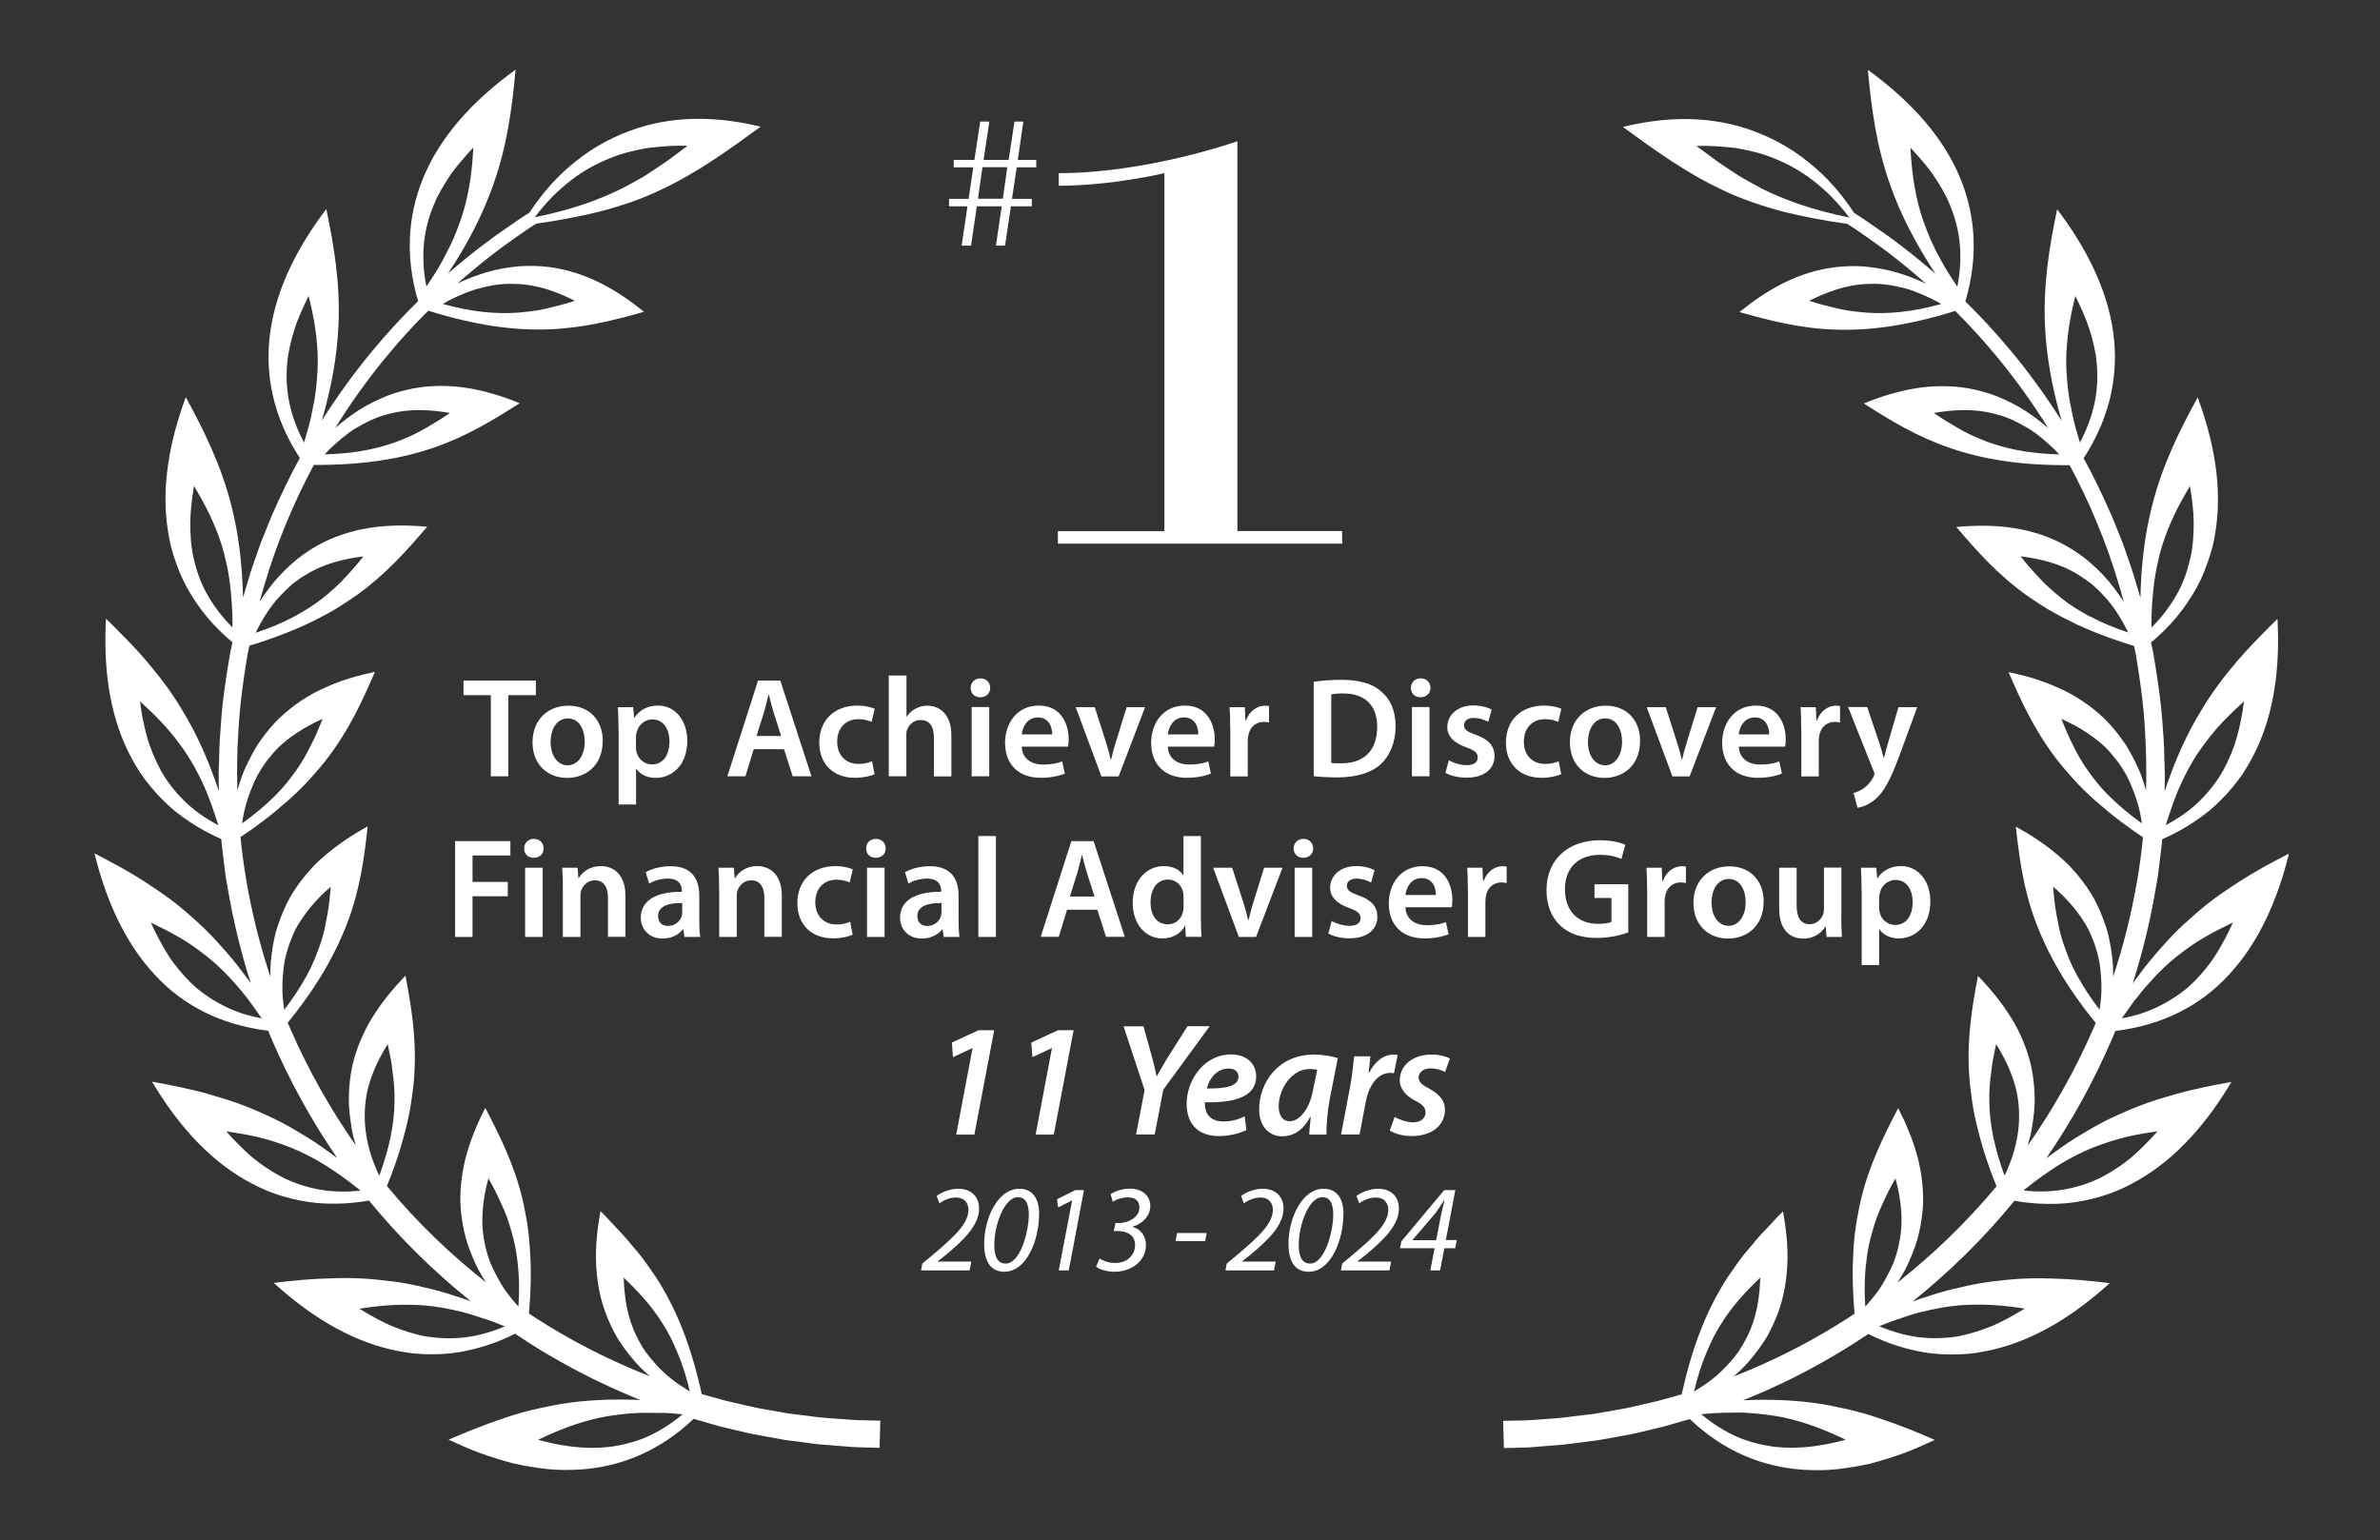<?xml version="1.0" encoding="UTF-8"?>
<svg id="Layer_1" xmlns="http://www.w3.org/2000/svg" version="1.1" viewBox="0 0 192.4 124.52">
  <rect x="0" y="0" width="192.4" height="124.52" fill="#333333" stroke="none"/>
  <!-- Generator: Adobe Illustrator 29.4.0, SVG Export Plug-In . SVG Version: 2.1.0 Build 152)  -->
  <defs>
    <style>
      .st0 {
        fill: #fff;
      }
    </style>
  </defs>
  <path class="st0" d="M121.58,117.09c.35,0,.81-.02,1.39-.04.29-.01.6,0,.94-.04.34-.03.71-.06,1.1-.09.39-.03.81-.07,1.26-.1.44-.04.91-.11,1.4-.17.49-.06,1-.13,1.54-.2.53-.1,1.08-.2,1.66-.3.29-.05.58-.11.88-.16.3-.05.6-.14.9-.2.61-.14,1.24-.29,1.89-.45.67-.19,1.36-.39,2.06-.6,2.8,2.66,5.94,3.88,9.16,4.1.89.05,1.81.06,2.71-.04.9-.1,1.8-.25,2.7-.45.88-.23,1.77-.51,2.65-.82.88-.32,1.73-.71,2.59-1.1-1.44-.64-2.86-1.21-4.37-1.71-.75-.26-1.52-.49-2.3-.68-.39-.1-.78-.18-1.18-.26-.4-.09-.81-.17-1.23-.24-1.96-.32-4.06-.42-6.42-.32,2.11-.84,4.3-1.87,6.5-3.12,1.21-.68,2.42-1.43,3.63-2.24,1.54.78,3.06,1.24,4.57,1.5.94.14,1.85.18,2.77.15.45-.02.92-.05,1.36-.12.44-.07.88-.15,1.32-.25,3.51-.81,6.7-2.85,9.49-5.39-1.56-.19-3.11-.34-4.68-.37-.79-.03-1.6-.03-2.4.01-.81.04-1.6.13-2.45.23-.84.11-1.68.26-2.53.47-.88.19-1.77.43-2.67.74-.4.12-.81.26-1.21.41,2.91-2.33,5.71-5.05,8.24-8.15.66.12,1.3.19,1.94.23,1.01.05,2.01.03,2.94-.11.93-.14,1.83-.36,2.7-.66.87-.29,1.66-.69,2.45-1.14,3.12-1.8,5.58-4.68,7.51-7.93-1.53.28-3.08.58-4.59,1.01-.75.22-1.53.44-2.29.72-.77.27-1.51.58-2.27.93-.77.34-1.54.73-2.3,1.18-.76.45-1.57.92-2.34,1.48-.38.28-.78.56-1.18.85,2.06-2.99,3.86-6.25,5.33-9.68.09-.2.17-.41.25-.61,3.91-.47,6.98-2.13,9.19-4.55,2.45-2.64,3.95-6.12,4.85-9.79-1.39.71-2.78,1.46-4.09,2.31-.65.43-1.33.87-1.98,1.36-.65.48-1.28,1-1.89,1.56-.64.56-1.26,1.15-1.86,1.81-.3.33-.6.67-.9,1.01-.3.35-.6.71-.9,1.09-.32.44-.67.88-1.01,1.35.82-2.56,1.45-5.19,1.89-7.85l.14-.79.1-.8.19-1.59c.03-.21.05-.41.06-.62.66-.29,1.28-.61,1.87-.96.44-.26.86-.54,1.26-.83.4-.29.78-.59,1.12-.91.69-.63,1.32-1.32,1.87-2.05.28-.37.53-.74.76-1.13.23-.39.44-.78.64-1.18,1.58-3.23,2.01-6.99,1.8-10.76-.56.54-1.1,1.09-1.64,1.65-.55.56-1.08,1.14-1.6,1.74-1.01,1.19-2.01,2.48-2.86,3.91-1.18,1.9-2.16,4.05-3.02,6.64,0-.09,0-.18,0-.27,0-.53.03-1.05,0-1.58-.03-1.05-.04-2.1-.14-3.14-.12-2.08-.43-4.13-.77-6.13-.06-.3-.13-.61-.19-.91.58-.49,1.11-.99,1.59-1.51.69-.75,1.26-1.54,1.76-2.35.51-.82.89-1.65,1.19-2.51.15-.43.29-.86.41-1.3.12-.44.19-.88.26-1.32.57-3.57-.13-7.29-1.44-10.83-1.5,2.73-2.88,5.54-3.69,8.78-.56,2.21-.88,4.61-.94,7.42-.13-.43-.26-.86-.38-1.28-.27-.95-.61-1.86-.92-2.77-.15-.46-.35-.9-.52-1.34-.18-.44-.34-.89-.54-1.32-.7-1.59-1.43-3.13-2.23-4.57,2.22-3.41,2.85-6.88,2.39-10.2-.5-3.57-2.25-6.92-4.53-9.93-.64,3.04-1.14,6.13-.98,9.47.11,2.35.53,4.82,1.34,7.63-1.31-2.07-2.69-3.96-4.1-5.65-1.23-1.48-2.47-2.81-3.68-4,1.16-3.93.75-7.47-.66-10.53-1.51-3.27-4.16-5.97-7.22-8.19.28,3.1.69,6.2,1.82,9.35.81,2.28,1.97,4.59,3.64,7.13-1.81-1.57-3.48-2.84-4.92-3.81-.37-.25-.72-.49-1.05-.72-.21-.13-.41-.26-.6-.38-1.08-1.65-2.32-3.02-3.66-4.08-1.59-1.31-3.31-2.16-5.02-2.74-3.45-1.12-6.89-.9-10.02-.14,2.62,1.91,5.13,3.73,8.08,5.11,1.47.71,3.09,1.26,4.91,1.75,1.54.38,3.22.71,5.15.98.18.12.37.24.57.36.32.22.66.46,1.02.71,1.4.96,3.02,2.21,4.78,3.77-.81-.4-1.63-.69-2.4-.92-.88-.26-1.75-.39-2.56-.47-.82-.07-1.63-.03-2.38.05-3.05.38-5.54,1.85-7.74,3.63,2.42.68,4.88,1.33,7.76,1.42,2.7.09,5.78-.29,9.68-1.51,1.18,1.17,2.37,2.48,3.56,3.93,1.36,1.67,2.7,3.52,3.96,5.55-.6-.54-1.23-.99-1.83-1.39-.77-.5-1.56-.88-2.32-1.19-.77-.3-1.55-.5-2.29-.64-3.03-.52-5.84.15-8.47,1.22,2.12,1.36,4.29,2.69,7.02,3.62,2.53.87,5.57,1.4,9.62,1.37,1.59,2.97,2.98,6.24,4.01,9.76.13.44.25.87.38,1.31-.12-.19-.25-.37-.37-.55-.28-.4-.57-.78-.86-1.13-.59-.7-1.24-1.3-1.87-1.82-.65-.51-1.33-.93-2-1.28-2.75-1.38-5.63-1.55-8.45-1.29,1.63,1.91,3.31,3.82,5.65,5.5.29.21.61.41.92.62.31.21.63.41.97.61.68.4,1.43.77,2.2,1.15.79.37,1.66.72,2.59,1.06.64.24,1.32.46,2.04.68.06.28.11.56.17.84.32,1.95.6,3.94.71,5.96.1,1.62.13,3.26.09,4.9-.04-.15-.08-.3-.13-.44-.15-.47-.29-.91-.49-1.33-.19-.42-.38-.82-.59-1.2-.2-.38-.42-.74-.67-1.08-.48-.68-.99-1.28-1.53-1.81-1.13-1.06-2.32-1.85-3.65-2.44-.65-.3-1.32-.54-1.99-.76-.67-.21-1.38-.38-2.07-.53,1,2.31,2.05,4.62,3.79,6.92.22.29.45.58.69.86.25.29.51.58.76.87.52.58,1.11,1.16,1.77,1.74.34.29.68.58,1.03.88.36.29.73.59,1.13.89.53.4,1.1.79,1.7,1.2-.12,1.21-.28,2.41-.49,3.61-.45,2.59-1.09,5.16-1.92,7.66,0-.56-.01-1.1-.09-1.63-.05-.46-.13-.9-.21-1.32-.04-.21-.09-.42-.14-.62-.06-.21-.12-.41-.19-.6-.26-.79-.58-1.51-.94-2.18-.38-.67-.82-1.28-1.28-1.84-.47-.56-.95-1.07-1.51-1.54-1.09-.95-2.27-1.72-3.51-2.4.28,2.5.6,5.02,1.61,7.72.94,2.47,2.36,5.1,4.85,8.15-.07.17-.14.35-.22.52-1.46,3.34-3.25,6.5-5.28,9.4.14-.46.26-.92.33-1.37.15-.91.26-1.76.23-2.6-.02-.83-.11-1.62-.26-2.36-.16-.75-.4-1.47-.68-2.14-.28-.67-.59-1.3-.99-1.92-.77-1.22-1.66-2.31-2.65-3.33-.47,2.47-.89,4.97-.72,7.85.03.71.14,1.48.24,2.25.11.77.28,1.58.5,2.44.22.85.47,1.73.8,2.67.2.58.43,1.18.68,1.8-2.47,2.97-5.19,5.56-8,7.78.22-.34.42-.69.61-1.02.41-.83.74-1.64.98-2.42.22-.8.36-1.59.43-2.34.08-.75.05-1.51-.02-2.24-.07-.73-.2-1.43-.38-2.12-.38-1.4-.93-2.71-1.57-3.96-1.16,2.24-2.31,4.51-2.99,7.31-.09.35-.16.71-.23,1.09-.07.38-.14.74-.2,1.13-.12.77-.19,1.61-.22,2.48-.08,1.37-.03,2.92.11,4.62-1.15.76-2.31,1.46-3.46,2.1-2.14,1.19-4.27,2.17-6.32,2.97.26-.23.51-.45.74-.68.65-.66,1.18-1.35,1.64-2.03.23-.33.43-.69.61-1.05.18-.36.34-.71.48-1.06.14-.35.27-.71.37-1.06.1-.36.19-.72.26-1.08.14-.72.22-1.44.25-2.14.06-1.42-.1-2.87-.35-4.25-.45.43-.87.91-1.31,1.37-.44.45-.87.93-1.28,1.45-.43.48-.84,1-1.23,1.56-.39.56-.79,1.11-1.15,1.74-1.31,2.21-2.41,4.96-3.22,8.68,0,0-.01,0-.02,0-.65.18-1.29.36-1.91.53-.63.14-1.23.28-1.82.42-.29.06-.58.14-.87.19-.29.05-.57.1-.85.15-.55.1-1.09.19-1.6.28-.52.06-1.01.13-1.48.18-.47.05-.92.12-1.35.16-.43.03-.83.06-1.21.09-.76.06-1.42.11-1.98.11-.56.01-1.01.02-1.35.03M176.33,63.33c.12-.25.24-.49.36-.73.11-.23.23-.46.36-.68.24-.44.5-.86.78-1.25.56-.79,1.1-1.49,1.71-2.14.6-.65,1.25-1.25,1.86-1.82-.11.97-.31,1.93-.56,2.86-.26.94-.64,1.85-1.11,2.71-.48.87-1.11,1.68-1.86,2.43-.74.75-1.69,1.43-2.79,2.01.41-1.28.78-2.4,1.26-3.39ZM174.14,47.12c.07-.54.17-1.06.28-1.56.1-.49.22-.97.36-1.42.28-.91.64-1.76,1.01-2.55.38-.8.81-1.55,1.25-2.29.15.97.29,1.93.3,2.91,0,.98-.05,1.95-.27,2.92-.23.98-.54,1.93-1.06,2.87-.53.94-1.2,1.86-2.08,2.74-.03-1.33.08-2.53.21-3.61ZM142.32,15.19c-.48-.26-.95-.51-1.4-.77-.45-.26-.88-.56-1.31-.84-.86-.55-1.65-1.19-2.47-1.77,1.02-.05,2.03.03,3.09.15.52.07,1.04.19,1.58.32.53.13,1.07.3,1.59.52,2.13.83,4.26,2.34,6.1,4.79-2.99-.61-5.23-1.41-7.18-2.39ZM156.4,20.06c-.25-.49-.46-.97-.64-1.45-.18-.48-.35-.93-.49-1.39-.54-1.84-.74-3.55-.83-5.28.66.72,1.32,1.44,1.87,2.25.28.4.54.82.77,1.24.12.21.23.43.34.65.1.22.2.45.29.69.74,1.84,1.01,3.96.52,6.41-.36-.56-.72-1.07-1.02-1.6-.15-.26-.29-.52-.43-.77-.14-.25-.27-.49-.39-.74ZM150.89,25.28c-.21-.02-.42-.04-.63-.06-.21-.02-.41-.04-.62-.07-.4-.06-.79-.13-1.17-.22-.76-.18-1.51-.37-2.21-.61,1.39-.69,2.93-1.29,4.68-1.36.44-.02.9-.02,1.36.03.46.05.95.14,1.45.26.25.06.51.13.77.22.25.09.51.19.78.3.52.23,1.08.48,1.63.81-2.39.66-4.32.82-6.03.7ZM167.77,23.93c.43.88.84,1.76,1.14,2.69.15.47.28.94.38,1.41.05.24.1.48.14.72.03.24.06.49.08.74.17,1.98-.19,4.09-1.37,6.29-.18-.64-.38-1.24-.51-1.83-.07-.29-.13-.58-.18-.87-.06-.28-.12-.55-.16-.82-.09-.54-.15-1.06-.19-1.57-.04-.51-.07-.99-.07-1.47.02-1.92.32-3.61.74-5.29ZM160.49,35.66c-.2-.08-.39-.16-.58-.24-.19-.08-.38-.16-.57-.25-.37-.17-.72-.36-1.06-.56-.67-.39-1.34-.79-1.94-1.22,1.53-.26,3.18-.38,4.87.06.42.11.87.24,1.3.43.43.18.86.41,1.31.67.22.13.45.27.67.43.22.16.43.33.65.51.43.37.9.77,1.32,1.25-2.48-.06-4.37-.47-5.98-1.08ZM170.59,64.45c-.73-.7-1.28-1.41-1.78-2.11-.51-.7-.89-1.4-1.24-2.11-.37-.7-.64-1.41-.93-2.1.74.32,1.42.69,2.1,1.14.67.45,1.35.98,1.91,1.64.29.33.57.69.83,1.08.13.2.26.4.38.62.12.21.22.44.33.67.41.93.8,2.03.96,3.3-1.01-.72-1.82-1.42-2.56-2.13ZM168.97,49.86c-.88-.47-1.67-.96-2.32-1.49-.66-.53-1.28-1.07-1.8-1.65-.54-.57-1.05-1.14-1.5-1.74.77.1,1.55.24,2.34.47.79.23,1.55.55,2.3,1.01.37.23.75.49,1.12.78.35.3.7.64,1.05,1.03.71.76,1.31,1.72,1.89,2.87-1.18-.39-2.2-.82-3.07-1.29ZM172.64,80.81c.36-.48.72-.92,1.1-1.33.73-.82,1.44-1.52,2.2-2.12.38-.3.75-.58,1.12-.84.37-.26.75-.5,1.13-.72.76-.45,1.56-.83,2.32-1.21-.39.89-.86,1.76-1.37,2.58-.25.41-.55.81-.86,1.19-.31.38-.64.75-.99,1.09-.18.17-.36.34-.55.5-.19.16-.4.32-.61.46-.42.3-.86.57-1.34.82-.47.25-.97.47-1.51.66-.55.18-1.13.34-1.75.45.38-.55.76-1.06,1.1-1.55ZM168.73,80.23c-.3-.46-.58-.92-.82-1.36-.24-.44-.45-.87-.62-1.29-.09-.21-.17-.42-.24-.62-.08-.21-.16-.41-.23-.62-.14-.41-.25-.81-.34-1.2-.09-.39-.15-.78-.23-1.17-.15-.78-.21-1.53-.28-2.28.61.52,1.15,1.07,1.67,1.69.26.31.5.64.73,1,.23.35.45.73.62,1.12.35.79.65,1.7.79,2.71.06.51.1,1.05.1,1.62.01.58-.05,1.18-.15,1.81-.38-.49-.71-.96-1.01-1.42ZM137.96,109.36c.38-.94.8-1.75,1.27-2.46.92-1.45,1.99-2.55,3.07-3.6-.05,1.56-.27,3.2-1.05,4.76-.19.39-.42.79-.68,1.19-.27.38-.58.76-.93,1.13-.35.37-.74.77-1.19,1.11-.45.35-.95.69-1.5,1.03.28-1.21.62-2.26,1.01-3.17ZM141.15,114.24c.55.02,1.07.07,1.58.14.5.06.98.13,1.45.23,1.88.41,3.47,1.06,5.03,1.8-1.88.52-3.83.8-5.8.57-.99-.13-1.98-.38-2.96-.79-.99-.44-1.97-1.04-2.92-1.84.66-.07,1.29-.11,1.9-.12.61,0,1.17-.03,1.72,0ZM150.84,102.34c.09-1.01.26-1.9.51-2.71.22-.84.51-1.6.84-2.3.32-.72.67-1.4,1.04-2.05.2.75.36,1.53.44,2.34.04.4.06.82.05,1.24-.01.41-.05.84-.12,1.27-.14.87-.39,1.78-.86,2.69-.23.46-.49.93-.81,1.42-.33.46-.71.93-1.14,1.42-.09-1.24-.05-2.33.04-3.32ZM155.33,106.08c1.08-.26,2.05-.44,3.01-.53.48-.04.94-.06,1.41-.06.46,0,.9,0,1.34.03.88.05,1.74.16,2.59.29-.84.51-1.68.99-2.57,1.38-.91.37-1.84.67-2.8.86-.99.16-2.01.2-3.06.09-1.06-.12-2.18-.42-3.33-.9.61-.26,1.21-.48,1.78-.66.56-.2,1.11-.37,1.64-.51ZM160.82,89.13c-.03-.87.04-1.66.15-2.44.08-.79.24-1.53.4-2.26.42.67.79,1.36,1.1,2.11.31.75.57,1.57.67,2.42.23,1.73.03,3.77-1.09,6.1-.85-2.31-1.21-4.24-1.23-5.94ZM172.36,93.54c-.75.63-1.57,1.17-2.44,1.63-1.78.89-3.85,1.37-6.35,1.09,2.08-1.68,3.89-2.78,5.67-3.49.91-.34,1.75-.62,2.61-.83.86-.21,1.72-.34,2.57-.47-.65.73-1.34,1.43-2.07,2.07Z"/>
  <path class="st0" d="M71.17,114.87c-.34,0-.79-.02-1.35-.03-.56,0-1.22-.05-1.98-.11-.38-.03-.78-.06-1.21-.09-.43-.03-.88-.1-1.35-.16-.47-.06-.97-.12-1.48-.18-.51-.09-1.05-.18-1.6-.28-.28-.05-.56-.1-.85-.15-.29-.06-.57-.13-.87-.19-.59-.13-1.2-.27-1.82-.42-.62-.17-1.26-.35-1.91-.53,0,0-.01,0-.02,0-.81-3.71-1.91-6.47-3.22-8.68-.36-.63-.76-1.18-1.15-1.74-.39-.56-.8-1.08-1.23-1.56-.41-.51-.84-.99-1.28-1.45-.44-.46-.86-.94-1.31-1.37-.25,1.38-.41,2.82-.35,4.25.03.71.11,1.42.25,2.14.07.36.15.73.26,1.08.11.35.23.7.37,1.06.14.35.3.71.48,1.06.18.36.38.72.61,1.05.46.68.99,1.37,1.64,2.03.23.23.48.45.74.68-2.05-.8-4.17-1.78-6.32-2.97-1.15-.64-2.31-1.34-3.46-2.1.15-1.7.19-3.25.11-4.62-.04-.88-.11-1.71-.22-2.48-.05-.39-.13-.75-.2-1.13-.07-.37-.14-.74-.23-1.09-.68-2.8-1.83-5.07-2.99-7.31-.64,1.25-1.19,2.56-1.57,3.96-.18.69-.3,1.39-.38,2.12-.07.72-.1,1.49-.02,2.24.07.76.21,1.54.43,2.34.24.78.56,1.59.98,2.42.18.34.39.68.61,1.02-2.82-2.22-5.54-4.81-8-7.78.25-.62.48-1.22.68-1.8.33-.94.58-1.81.8-2.67.22-.86.39-1.66.5-2.44.11-.77.21-1.53.24-2.25.17-2.88-.26-5.38-.72-7.85-.99,1.02-1.88,2.1-2.65,3.33-.39.62-.7,1.24-.99,1.92-.28.67-.52,1.39-.68,2.14-.15.74-.24,1.53-.26,2.36-.02.83.08,1.68.23,2.6.07.46.19.91.33,1.37-2.03-2.9-3.82-6.06-5.28-9.4-.07-.17-.14-.35-.22-.52,2.49-3.06,3.91-5.68,4.85-8.15,1.01-2.7,1.34-5.21,1.61-7.72-1.24.68-2.42,1.46-3.51,2.4-.56.47-1.04.98-1.51,1.54-.46.56-.9,1.17-1.28,1.84-.36.66-.67,1.39-.94,2.18-.07.2-.13.4-.19.6-.05.2-.1.41-.14.62-.09.42-.16.86-.21,1.32-.07.53-.09,1.07-.09,1.63-.83-2.5-1.47-5.07-1.92-7.66-.21-1.2-.37-2.41-.49-3.61.6-.4,1.18-.8,1.7-1.2.4-.3.77-.59,1.13-.89.35-.29.69-.59,1.03-.88.66-.58,1.25-1.16,1.77-1.74.26-.29.51-.58.76-.87.25-.29.48-.58.69-.86,1.75-2.3,2.79-4.62,3.79-6.92-.69.15-1.4.32-2.07.53-.67.21-1.34.46-1.99.76-1.33.59-2.52,1.38-3.65,2.44-.55.53-1.05,1.13-1.53,1.81-.25.34-.46.7-.67,1.08-.21.38-.4.78-.59,1.2-.2.42-.34.87-.49,1.33-.04.14-.09.29-.13.44-.05-1.64-.02-3.28.09-4.9.11-2.02.38-4.01.71-5.96.06-.28.11-.56.17-.84.72-.22,1.4-.44,2.04-.68.93-.34,1.8-.69,2.59-1.06.78-.37,1.52-.75,2.2-1.15.34-.2.66-.4.97-.61.31-.21.63-.41.92-.62,2.33-1.68,4.01-3.58,5.65-5.5-2.83-.26-5.71-.08-8.45,1.29-.67.35-1.35.77-2,1.28-.63.52-1.27,1.11-1.87,1.82-.29.35-.58.73-.86,1.13-.12.18-.25.36-.37.55.13-.44.25-.88.38-1.31,1.03-3.53,2.43-6.8,4.01-9.76,4.04.02,7.08-.51,9.62-1.37,2.73-.93,4.89-2.26,7.02-3.62-2.63-1.07-5.44-1.74-8.47-1.22-.74.14-1.52.34-2.29.64-.75.31-1.55.69-2.32,1.19-.6.4-1.23.86-1.83,1.39,1.26-2.03,2.6-3.89,3.96-5.55,1.18-1.45,2.38-2.76,3.56-3.93,3.9,1.22,6.99,1.6,9.68,1.51,2.88-.1,5.34-.74,7.76-1.42-2.2-1.79-4.7-3.25-7.74-3.63-.75-.08-1.56-.12-2.38-.05-.81.08-1.69.21-2.56.47-.77.23-1.58.52-2.4.92,1.76-1.55,3.38-2.81,4.78-3.77.36-.25.7-.49,1.02-.71.2-.13.39-.25.57-.36,1.93-.27,3.61-.6,5.15-.98,1.83-.48,3.44-1.04,4.91-1.75,2.95-1.38,5.46-3.2,8.08-5.11-3.13-.76-6.57-.98-10.02.14-1.71.57-3.43,1.43-5.02,2.74-1.33,1.05-2.57,2.43-3.66,4.08-.19.12-.39.24-.6.38-.33.23-.68.46-1.05.72-1.43.97-3.11,2.23-4.92,3.81,1.67-2.53,2.83-4.84,3.64-7.13,1.13-3.15,1.54-6.25,1.82-9.35-3.06,2.21-5.71,4.91-7.22,8.19-1.41,3.06-1.82,6.59-.66,10.53-1.22,1.19-2.46,2.52-3.68,4-1.41,1.69-2.79,3.58-4.1,5.65.81-2.81,1.23-5.28,1.34-7.63.16-3.34-.34-6.42-.98-9.47-2.28,3-4.03,6.35-4.53,9.93-.46,3.32.17,6.8,2.39,10.2-.8,1.45-1.53,2.99-2.23,4.57-.19.43-.35.88-.54,1.32-.17.45-.37.88-.52,1.34-.31.91-.66,1.83-.92,2.77-.13.43-.25.85-.38,1.28-.07-2.81-.38-5.21-.94-7.42-.82-3.24-2.2-6.05-3.69-8.78-1.31,3.54-2.01,7.27-1.44,10.83.07.45.15.88.26,1.32.12.44.25.88.41,1.3.3.86.69,1.69,1.19,2.51.5.81,1.07,1.6,1.76,2.35.48.52,1.02,1.03,1.59,1.51-.06.3-.13.61-.19.91-.35,2-.65,4.05-.77,6.13-.09,1.04-.11,2.09-.14,3.14-.03.53,0,1.05,0,1.58,0,.09,0,.18,0,.27-.86-2.59-1.84-4.74-3.02-6.64-.84-1.43-1.85-2.72-2.86-3.91-.51-.6-1.05-1.18-1.6-1.74-.55-.56-1.08-1.11-1.64-1.65-.21,3.77.21,7.53,1.8,10.76.2.4.41.8.64,1.18.23.39.48.76.76,1.13.56.73,1.18,1.42,1.87,2.05.34.32.72.62,1.12.91.4.29.82.57,1.26.83.59.35,1.21.67,1.87.96.02.21.03.41.06.62l.19,1.59.1.8.14.79c.44,2.65,1.07,5.28,1.89,7.85-.34-.47-.69-.92-1.01-1.35-.29-.38-.59-.74-.9-1.09-.31-.34-.61-.68-.9-1.01-.6-.65-1.22-1.25-1.86-1.81-.61-.56-1.24-1.08-1.89-1.56-.65-.48-1.33-.93-1.98-1.36-1.31-.85-2.7-1.59-4.09-2.31.9,3.67,2.4,7.15,4.85,9.79,2.21,2.42,5.28,4.08,9.19,4.55.08.2.16.41.25.61,1.47,3.43,3.27,6.69,5.33,9.68-.4-.29-.8-.58-1.18-.85-.77-.56-1.58-1.03-2.34-1.48-.76-.45-1.53-.84-2.3-1.18-.76-.35-1.51-.66-2.27-.93-.76-.27-1.54-.5-2.29-.72-1.51-.43-3.06-.73-4.59-1.01,1.93,3.25,4.39,6.13,7.51,7.93.79.44,1.58.84,2.45,1.14.87.3,1.77.52,2.7.66.93.14,1.93.16,2.94.11.63-.04,1.28-.11,1.94-.23,2.53,3.1,5.33,5.82,8.24,8.15-.41-.15-.81-.28-1.21-.41-.9-.31-1.79-.55-2.67-.74-.86-.21-1.7-.37-2.53-.47-.85-.1-1.64-.19-2.45-.23-.8-.04-1.61-.04-2.4-.01-1.56.03-3.12.18-4.68.37,2.79,2.54,5.98,4.58,9.49,5.39.44.1.88.19,1.32.25.44.07.91.1,1.36.12.92.03,1.83,0,2.77-.15,1.52-.26,3.03-.72,4.57-1.5,1.21.81,2.42,1.57,3.63,2.24,2.21,1.25,4.39,2.27,6.5,3.12-2.36-.1-4.45,0-6.42.32-.41.07-.82.15-1.23.24-.4.08-.79.17-1.18.26-.78.19-1.54.42-2.3.68-1.5.51-2.93,1.08-4.37,1.71.86.39,1.71.78,2.59,1.1.88.31,1.77.59,2.65.82.9.2,1.8.35,2.7.45.89.1,1.81.09,2.71.04,3.21-.22,6.36-1.44,9.16-4.1.7.21,1.39.4,2.06.6.65.15,1.28.3,1.89.45.31.07.6.15.9.2.3.05.59.11.88.16.57.1,1.13.21,1.66.3.53.07,1.05.14,1.54.2.49.06.95.14,1.4.17.44.04.86.07,1.26.1.39.03.76.06,1.1.09.34.03.66.02.94.04.58.02,1.04.03,1.39.04M17.64,66.72c-1.11-.58-2.05-1.26-2.79-2.01-.75-.75-1.39-1.57-1.86-2.43-.46-.87-.85-1.78-1.11-2.71-.25-.93-.45-1.9-.56-2.86.62.58,1.27,1.17,1.86,1.82.61.65,1.15,1.35,1.71,2.14.27.4.53.81.78,1.25.12.22.24.45.36.68.12.23.25.48.36.73.47,1,.85,2.12,1.26,3.39ZM18.79,50.73c-.88-.88-1.55-1.79-2.08-2.74-.52-.94-.84-1.9-1.06-2.87-.22-.97-.27-1.94-.27-2.92.02-.98.15-1.94.3-2.91.44.74.87,1.5,1.25,2.29.37.79.73,1.64,1.01,2.55.14.46.26.93.36,1.42.12.5.21,1.02.28,1.56.12,1.08.24,2.28.21,3.61ZM43.22,17.58c1.84-2.45,3.97-3.96,6.1-4.79.53-.22,1.06-.39,1.59-.52.53-.13,1.05-.25,1.58-.32,1.06-.12,2.07-.21,3.09-.15-.81.58-1.61,1.23-2.47,1.77-.43.28-.85.58-1.31.84-.45.26-.92.51-1.4.77-1.95.98-4.19,1.78-7.18,2.39ZM35.92,20.8c-.13.26-.28.51-.43.77-.3.53-.66,1.04-1.02,1.6-.49-2.45-.22-4.57.52-6.41.09-.23.19-.46.29-.69.11-.22.22-.43.34-.65.24-.43.5-.84.77-1.24.55-.81,1.21-1.52,1.87-2.25-.08,1.73-.28,3.44-.83,5.28-.14.46-.31.91-.49,1.39-.18.48-.39.96-.64,1.45-.12.25-.26.49-.39.74ZM35.8,24.58c.55-.34,1.11-.59,1.63-.81.26-.11.52-.21.78-.3.26-.08.52-.15.77-.22.5-.12.98-.21,1.45-.26.46-.05.93-.05,1.36-.03,1.75.07,3.29.66,4.68,1.36-.71.24-1.45.43-2.21.61-.38.09-.77.17-1.17.22-.2.03-.41.05-.62.07-.21.02-.41.05-.63.06-1.71.12-3.64-.04-6.03-.7ZM25.69,29.22c0,.48-.03.96-.07,1.47-.04.51-.1,1.03-.19,1.57-.05.27-.1.54-.16.82-.05.28-.11.57-.18.87-.13.59-.33,1.18-.51,1.83-1.18-2.2-1.54-4.31-1.37-6.29.02-.25.04-.5.08-.74.04-.24.09-.48.14-.72.1-.48.23-.95.38-1.41.29-.93.71-1.81,1.14-2.69.42,1.68.73,3.37.74,5.29ZM26.25,36.74c.42-.48.89-.88,1.32-1.25.22-.18.44-.35.65-.51.22-.16.45-.3.67-.43.44-.26.88-.49,1.31-.67.43-.19.87-.32,1.3-.43,1.69-.44,3.34-.32,4.87-.06-.61.43-1.27.83-1.94,1.22-.34.2-.69.38-1.06.56-.18.09-.37.17-.57.25-.19.08-.38.17-.58.24-1.6.61-3.5,1.02-5.98,1.08ZM19.57,66.58c.17-1.27.55-2.37.96-3.3.11-.23.21-.46.33-.67.12-.21.25-.42.38-.62.26-.39.54-.75.83-1.08.56-.66,1.24-1.19,1.91-1.64.68-.45,1.36-.82,2.1-1.14-.29.7-.56,1.4-.93,2.1-.35.7-.73,1.41-1.24,2.11-.5.7-1.05,1.4-1.78,2.11-.73.71-1.55,1.41-2.56,2.13ZM20.67,51.15c.58-1.16,1.18-2.11,1.89-2.87.35-.38.7-.72,1.05-1.03.37-.3.74-.56,1.12-.78.75-.46,1.51-.78,2.3-1.01.78-.23,1.56-.37,2.34-.47-.45.59-.96,1.17-1.5,1.74-.52.57-1.14,1.12-1.8,1.65-.66.53-1.45,1.02-2.32,1.49-.87.47-1.89.9-3.07,1.29ZM21.18,82.35c-.61-.12-1.2-.27-1.75-.45-.54-.19-1.04-.41-1.51-.66-.47-.25-.92-.52-1.34-.82-.21-.15-.42-.3-.61-.46-.19-.16-.37-.33-.55-.5-.35-.35-.68-.71-.99-1.09-.31-.38-.61-.77-.86-1.19-.51-.82-.98-1.69-1.37-2.58.76.37,1.56.76,2.32,1.21.38.22.76.46,1.13.72.37.26.74.54,1.12.84.76.6,1.47,1.3,2.2,2.12.37.41.74.85,1.1,1.33.35.48.73.99,1.1,1.55ZM22.98,81.65c-.1-.64-.16-1.24-.15-1.81,0-.57.04-1.11.1-1.62.14-1.02.44-1.92.79-2.71.17-.4.39-.77.62-1.12.23-.35.48-.68.73-1,.52-.63,1.07-1.18,1.67-1.69-.07.75-.13,1.5-.28,2.28-.08.39-.14.77-.23,1.17-.09.39-.2.79-.34,1.2-.07.2-.14.41-.23.62-.08.21-.16.41-.24.62-.18.42-.38.85-.62,1.29-.24.44-.52.9-.82,1.36-.3.46-.63.93-1.01,1.42ZM55.77,112.52c-.55-.34-1.05-.68-1.5-1.03-.45-.34-.84-.74-1.19-1.11-.35-.38-.66-.76-.93-1.13-.26-.39-.49-.79-.68-1.19-.78-1.56-1-3.19-1.05-4.76,1.08,1.05,2.15,2.15,3.07,3.6.47.71.89,1.52,1.27,2.46.39.91.73,1.95,1.01,3.17ZM53.28,114.24c.6,0,1.24.05,1.9.12-.95.8-1.93,1.39-2.92,1.84-.98.41-1.97.66-2.96.79-1.97.23-3.92-.05-5.8-.57,1.55-.75,3.15-1.39,5.03-1.8.47-.1.95-.17,1.45-.23.51-.07,1.03-.12,1.58-.14.55-.03,1.11,0,1.72,0ZM41.92,105.66c-.43-.48-.81-.95-1.14-1.42-.32-.48-.58-.96-.81-1.42-.47-.91-.72-1.83-.86-2.69-.07-.43-.11-.86-.12-1.27,0-.42.02-.84.05-1.24.08-.81.24-1.59.44-2.34.38.64.72,1.33,1.04,2.05.34.7.62,1.46.84,2.3.24.81.42,1.7.51,2.71.1,1,.13,2.08.04,3.32ZM39.03,106.59c.58.18,1.17.4,1.78.66-1.14.48-2.26.78-3.33.9-1.06.11-2.08.06-3.06-.09-.97-.18-1.9-.49-2.8-.86-.89-.39-1.73-.87-2.57-1.38.85-.13,1.71-.24,2.59-.29.44-.03.88-.03,1.34-.03.46,0,.93.02,1.41.06.95.08,1.93.27,3.01.53.53.14,1.08.31,1.64.51ZM30.66,95.06c-1.12-2.32-1.32-4.37-1.09-6.1.1-.86.36-1.68.67-2.42.31-.75.68-1.44,1.1-2.11.16.73.32,1.47.4,2.26.1.78.18,1.57.15,2.44-.02,1.7-.38,3.63-1.23,5.94ZM18.3,91.48c.85.13,1.71.26,2.57.47.86.2,1.71.48,2.61.83,1.78.71,3.59,1.81,5.67,3.49-2.5.28-4.56-.2-6.35-1.09-.87-.46-1.69-1.01-2.44-1.63-.73-.64-1.42-1.33-2.07-2.07Z"/>
  <g>
    <g>
      <path class="st0" d="M39.68,56.21h-2.21v-1.18h5.85v1.18h-2.23v6.56h-1.41v-6.56Z"/>
      <path class="st0" d="M48.72,59.92c0,2.06-1.45,2.98-2.87,2.98-1.59,0-2.8-1.09-2.8-2.88s1.21-2.96,2.9-2.96,2.78,1.17,2.78,2.87ZM44.51,59.98c0,1.08.53,1.9,1.39,1.9.8,0,1.37-.79,1.37-1.92,0-.87-.39-1.87-1.36-1.87s-1.4.97-1.4,1.9Z"/>
      <path class="st0" d="M50,59.04c0-.74-.02-1.33-.05-1.86h1.24l.07.86h.02c.41-.63,1.07-.99,1.92-.99,1.29,0,2.36,1.1,2.36,2.85,0,2.02-1.28,3-2.55,3-.7,0-1.29-.3-1.57-.75h-.02v2.9h-1.41v-6.01ZM51.41,60.43c0,.14.01.26.05.39.14.57.64.99,1.24.99.9,0,1.42-.75,1.42-1.85,0-.99-.48-1.79-1.39-1.79-.59,0-1.13.43-1.26,1.05-.04.11-.06.24-.06.36v.86Z"/>
      <path class="st0" d="M60.93,60.58l-.67,2.19h-1.46l2.48-7.74h1.8l2.52,7.74h-1.52l-.7-2.19h-2.46ZM63.15,59.51l-.61-1.91c-.15-.47-.28-1-.39-1.45h-.02c-.12.45-.23.99-.37,1.45l-.6,1.91h1.99Z"/>
      <path class="st0" d="M70.7,62.6c-.3.14-.88.29-1.59.29-1.75,0-2.88-1.11-2.88-2.85s1.15-2.99,3.11-2.99c.52,0,1.05.12,1.37.26l-.25,1.06c-.23-.1-.56-.22-1.07-.22-1.08,0-1.72.79-1.71,1.82,0,1.15.75,1.8,1.71,1.8.49,0,.84-.1,1.11-.22l.2,1.05Z"/>
      <path class="st0" d="M71.86,54.62h1.42v3.33h.02c.17-.26.4-.48.7-.64.28-.16.61-.25.96-.25.95,0,1.95.63,1.95,2.42v3.3h-1.41v-3.14c0-.82-.3-1.42-1.08-1.42-.55,0-.94.37-1.09.79-.05.11-.06.26-.06.42v3.34h-1.42v-8.16Z"/>
      <path class="st0" d="M80.05,55.62c0,.42-.31.76-.8.76s-.78-.33-.78-.76.32-.77.79-.77.78.33.79.77ZM78.55,62.77v-5.6h1.42v5.6h-1.42Z"/>
      <path class="st0" d="M82.6,60.37c.03,1.01.83,1.45,1.72,1.45.65,0,1.13-.09,1.55-.25l.21.98c-.48.2-1.15.34-1.95.34-1.82,0-2.88-1.11-2.88-2.83,0-1.55.94-3.01,2.73-3.01s2.41,1.49,2.41,2.72c0,.26-.02.47-.05.6h-3.75ZM85.06,59.38c.01-.52-.22-1.37-1.16-1.37-.87,0-1.24.79-1.3,1.37h2.46Z"/>
      <path class="st0" d="M88.5,57.18l.91,2.84c.16.49.28.94.38,1.4h.03c.1-.46.23-.9.38-1.4l.88-2.84h1.49l-2.14,5.6h-1.39l-2.08-5.6h1.53Z"/>
      <path class="st0" d="M94.41,60.37c.03,1.01.83,1.45,1.72,1.45.65,0,1.13-.09,1.55-.25l.21.98c-.48.2-1.15.34-1.95.34-1.82,0-2.88-1.11-2.88-2.83,0-1.55.94-3.01,2.73-3.01s2.41,1.49,2.41,2.72c0,.26-.02.47-.05.6h-3.75ZM96.87,59.38c.01-.52-.22-1.37-1.16-1.37-.87,0-1.24.79-1.3,1.37h2.46Z"/>
      <path class="st0" d="M99.45,58.98c0-.76-.01-1.3-.05-1.8h1.23l.05,1.07h.05c.28-.79.93-1.19,1.53-1.19.14,0,.22.01.33.03v1.33c-.12-.02-.24-.05-.41-.05-.68,0-1.14.44-1.26,1.07-.02.13-.05.28-.05.44v2.9h-1.41v-3.79Z"/>
      <path class="st0" d="M106.2,55.13c.62-.1,1.41-.16,2.25-.16,1.45,0,2.45.3,3.16.9.75.61,1.21,1.53,1.21,2.85s-.47,2.41-1.21,3.08c-.77.7-2,1.06-3.5,1.06-.83,0-1.45-.05-1.91-.1v-7.62ZM107.62,61.69c.2.03.49.03.78.03,1.84.01,2.93-1,2.93-2.96.01-1.71-.98-2.69-2.75-2.69-.45,0-.77.03-.96.08v5.54Z"/>
      <path class="st0" d="M115.64,55.62c0,.42-.31.76-.8.76s-.78-.33-.78-.76.32-.77.79-.77.78.33.79.77ZM114.14,62.77v-5.6h1.42v5.6h-1.42Z"/>
      <path class="st0" d="M117.12,61.47c.32.2.93.4,1.44.4.62,0,.9-.25.9-.62s-.23-.57-.92-.82c-1.09-.38-1.55-.98-1.54-1.63,0-.99.82-1.76,2.11-1.76.62,0,1.16.16,1.48.33l-.28,1c-.24-.14-.69-.32-1.18-.32s-.78.24-.78.59.26.53.98.78c1.01.37,1.48.89,1.49,1.71,0,1.01-.79,1.75-2.27,1.75-.68,0-1.29-.16-1.7-.39l.28-1.02Z"/>
      <path class="st0" d="M126.21,62.6c-.3.14-.88.29-1.59.29-1.75,0-2.88-1.11-2.88-2.85s1.15-2.99,3.11-2.99c.52,0,1.05.12,1.37.26l-.25,1.06c-.23-.1-.56-.22-1.07-.22-1.08,0-1.72.79-1.71,1.82,0,1.15.75,1.8,1.71,1.8.49,0,.84-.1,1.11-.22l.2,1.05Z"/>
      <path class="st0" d="M132.58,59.92c0,2.06-1.45,2.98-2.87,2.98-1.59,0-2.8-1.09-2.8-2.88s1.21-2.96,2.9-2.96,2.78,1.17,2.78,2.87ZM128.37,59.98c0,1.08.53,1.9,1.39,1.9.8,0,1.37-.79,1.37-1.92,0-.87-.39-1.87-1.36-1.87s-1.4.97-1.4,1.9Z"/>
      <path class="st0" d="M134.66,57.18l.91,2.84c.16.49.28.94.38,1.4h.03c.1-.46.23-.9.38-1.4l.88-2.84h1.49l-2.14,5.6h-1.39l-2.08-5.6h1.53Z"/>
      <path class="st0" d="M140.57,60.37c.03,1.01.83,1.45,1.72,1.45.65,0,1.13-.09,1.55-.25l.21.98c-.48.2-1.15.34-1.95.34-1.82,0-2.88-1.11-2.88-2.83,0-1.55.94-3.01,2.73-3.01s2.41,1.49,2.41,2.72c0,.26-.02.47-.05.6h-3.75ZM143.02,59.38c.01-.52-.22-1.37-1.16-1.37-.87,0-1.24.79-1.3,1.37h2.46Z"/>
      <path class="st0" d="M145.61,58.98c0-.76-.01-1.3-.05-1.8h1.23l.05,1.07h.05c.28-.79.93-1.19,1.53-1.19.14,0,.22.01.33.03v1.33c-.12-.02-.24-.05-.41-.05-.68,0-1.14.44-1.26,1.07-.02.13-.05.28-.05.44v2.9h-1.41v-3.79Z"/>
      <path class="st0" d="M150.95,57.18l1.01,3c.12.34.23.77.31,1.09h.03c.09-.32.2-.74.3-1.1l.87-2.99h1.52l-1.4,3.81c-.77,2.09-1.29,3.02-1.95,3.6-.55.49-1.13.68-1.48.72l-.32-1.19c.24-.06.54-.18.83-.39.26-.17.57-.51.77-.89.06-.1.09-.18.09-.25,0-.06-.01-.14-.08-.28l-2.05-5.14h1.55Z"/>
      <path class="st0" d="M36.79,68.01h4.47v1.16h-3.06v2.14h2.85v1.16h-2.85v3.29h-1.41v-7.74Z"/>
      <path class="st0" d="M43.95,68.6c0,.42-.31.76-.8.76s-.78-.33-.78-.76.32-.77.79-.77.78.33.79.77ZM42.45,75.76v-5.6h1.42v5.6h-1.42Z"/>
      <path class="st0" d="M45.5,71.83c0-.64-.01-1.18-.05-1.67h1.24l.07.84h.03c.24-.44.85-.97,1.78-.97.98,0,1.99.63,1.99,2.4v3.32h-1.41v-3.16c0-.8-.3-1.41-1.07-1.41-.56,0-.95.4-1.1.83-.05.13-.06.3-.06.46v3.29h-1.42v-3.93Z"/>
      <path class="st0" d="M55.33,75.76l-.09-.62h-.03c-.34.44-.93.75-1.65.75-1.13,0-1.76-.82-1.76-1.67,0-1.41,1.25-2.13,3.32-2.11v-.09c0-.37-.15-.98-1.14-.98-.55,0-1.13.17-1.5.41l-.28-.92c.41-.25,1.14-.49,2.02-.49,1.79,0,2.31,1.14,2.31,2.36v2.02c0,.51.02,1,.08,1.34h-1.27ZM55.15,73.02c-1-.02-1.95.2-1.95,1.05,0,.55.36.8.8.8.56,0,.98-.37,1.1-.77.03-.1.05-.22.05-.31v-.77Z"/>
      <path class="st0" d="M58.13,71.83c0-.64-.01-1.18-.05-1.67h1.24l.07.84h.04c.24-.44.85-.97,1.78-.97.98,0,1.99.63,1.99,2.4v3.32h-1.41v-3.16c0-.8-.3-1.41-1.07-1.41-.56,0-.95.4-1.1.83-.05.13-.06.3-.06.46v3.29h-1.42v-3.93Z"/>
      <path class="st0" d="M68.93,75.58c-.3.14-.88.29-1.59.29-1.75,0-2.88-1.11-2.88-2.85s1.15-2.99,3.11-2.99c.52,0,1.05.12,1.37.26l-.25,1.06c-.23-.1-.56-.22-1.07-.22-1.08,0-1.72.79-1.71,1.82,0,1.15.75,1.8,1.71,1.8.49,0,.84-.1,1.11-.22l.2,1.05Z"/>
      <path class="st0" d="M71.6,68.6c0,.42-.31.76-.8.76s-.78-.33-.78-.76.32-.77.79-.77.78.33.79.77ZM70.09,75.76v-5.6h1.42v5.6h-1.42Z"/>
      <path class="st0" d="M76.29,75.76l-.09-.62h-.03c-.34.44-.93.75-1.65.75-1.13,0-1.76-.82-1.76-1.67,0-1.41,1.25-2.13,3.32-2.11v-.09c0-.37-.15-.98-1.14-.98-.55,0-1.13.17-1.5.41l-.28-.92c.41-.25,1.14-.49,2.02-.49,1.79,0,2.31,1.14,2.31,2.36v2.02c0,.51.02,1,.08,1.34h-1.27ZM76.11,73.02c-1-.02-1.95.2-1.95,1.05,0,.55.36.8.8.8.56,0,.98-.37,1.1-.77.03-.1.05-.22.05-.31v-.77Z"/>
      <path class="st0" d="M79.09,67.6h1.42v8.16h-1.42v-8.16Z"/>
      <path class="st0" d="M86.26,73.56l-.67,2.19h-1.46l2.48-7.74h1.8l2.52,7.74h-1.52l-.7-2.19h-2.46ZM88.48,72.49l-.61-1.91c-.15-.47-.28-1-.39-1.45h-.02c-.12.45-.23.99-.37,1.45l-.6,1.91h1.99Z"/>
      <path class="st0" d="M97.08,67.6v6.58c0,.57.02,1.19.05,1.57h-1.26l-.06-.88h-.02c-.33.62-1.01,1.01-1.83,1.01-1.33,0-2.39-1.14-2.39-2.86-.01-1.87,1.16-2.99,2.51-2.99.77,0,1.32.32,1.57.74h.02v-3.17h1.41ZM95.67,72.49c0-.11-.01-.25-.03-.37-.13-.55-.57-1-1.22-1-.91,0-1.41.8-1.41,1.85s.51,1.77,1.4,1.77c.57,0,1.08-.39,1.22-1,.03-.13.05-.26.05-.41v-.84Z"/>
      <path class="st0" d="M99.61,70.16l.91,2.84c.16.49.28.94.38,1.4h.03c.1-.46.23-.9.38-1.4l.88-2.84h1.49l-2.14,5.6h-1.39l-2.08-5.6h1.53Z"/>
      <path class="st0" d="M106.16,68.6c0,.42-.31.76-.8.76s-.78-.33-.78-.76.32-.77.79-.77.78.33.79.77ZM104.66,75.76v-5.6h1.42v5.6h-1.42Z"/>
      <path class="st0" d="M107.65,74.46c.32.2.93.4,1.44.4.62,0,.9-.25.9-.62s-.23-.57-.92-.82c-1.09-.38-1.55-.98-1.54-1.63,0-.99.82-1.76,2.11-1.76.62,0,1.16.16,1.48.33l-.28,1c-.24-.14-.69-.32-1.18-.32s-.78.24-.78.59.26.53.98.78c1.01.37,1.48.89,1.49,1.71,0,1.01-.79,1.75-2.27,1.75-.68,0-1.29-.16-1.7-.39l.28-1.02Z"/>
      <path class="st0" d="M113.62,73.36c.03,1.01.83,1.45,1.72,1.45.65,0,1.13-.09,1.55-.25l.21.98c-.48.2-1.15.34-1.95.34-1.82,0-2.88-1.11-2.88-2.83,0-1.55.94-3.01,2.73-3.01s2.41,1.49,2.41,2.72c0,.26-.02.47-.05.6h-3.75ZM116.08,72.37c.01-.52-.22-1.37-1.16-1.37-.87,0-1.24.79-1.3,1.37h2.46Z"/>
      <path class="st0" d="M118.66,71.96c0-.76-.01-1.3-.05-1.8h1.23l.05,1.07h.05c.28-.79.93-1.19,1.53-1.19.14,0,.22.01.33.03v1.33c-.12-.02-.24-.05-.41-.05-.68,0-1.14.44-1.26,1.07-.02.13-.05.28-.05.44v2.9h-1.41v-3.79Z"/>
      <path class="st0" d="M131.62,75.4c-.49.18-1.46.44-2.49.44-1.31,0-2.3-.33-3.03-1.03-.69-.65-1.09-1.68-1.08-2.85,0-2.45,1.75-4.02,4.31-4.02.95,0,1.7.2,2.06.37l-.31,1.14c-.43-.18-.94-.33-1.76-.33-1.65,0-2.81.98-2.81,2.78s1.08,2.8,2.69,2.8c.51,0,.88-.07,1.07-.16v-1.93h-1.37v-1.11h2.73v3.92Z"/>
      <path class="st0" d="M133.15,71.96c0-.76-.01-1.3-.05-1.8h1.23l.05,1.07h.05c.28-.79.93-1.19,1.53-1.19.14,0,.22.01.33.03v1.33c-.12-.02-.24-.05-.41-.05-.68,0-1.14.44-1.26,1.07-.02.13-.05.28-.05.44v2.9h-1.41v-3.79Z"/>
      <path class="st0" d="M142.57,72.91c0,2.06-1.45,2.98-2.87,2.98-1.59,0-2.8-1.09-2.8-2.88s1.21-2.96,2.9-2.96,2.78,1.17,2.78,2.87ZM138.36,72.96c0,1.08.53,1.9,1.39,1.9.8,0,1.37-.79,1.37-1.92,0-.87-.39-1.87-1.36-1.87s-1.4.97-1.4,1.9Z"/>
      <path class="st0" d="M148.85,74.08c0,.67.02,1.22.05,1.68h-1.24l-.07-.85h-.02c-.24.4-.79.98-1.79.98s-1.95-.61-1.95-2.44v-3.29h1.41v3.04c0,.93.3,1.53,1.05,1.53.56,0,.93-.4,1.08-.76.05-.13.08-.28.08-.44v-3.38h1.41v3.92Z"/>
      <path class="st0" d="M150.49,72.02c0-.74-.02-1.33-.05-1.86h1.24l.07.86h.02c.41-.63,1.07-.99,1.92-.99,1.29,0,2.36,1.1,2.36,2.85,0,2.02-1.28,3-2.55,3-.7,0-1.29-.3-1.57-.75h-.02v2.9h-1.41v-6.01ZM151.91,73.41c0,.14.01.26.05.39.14.57.64.99,1.24.99.9,0,1.42-.75,1.42-1.85,0-.99-.48-1.79-1.39-1.79-.59,0-1.13.43-1.26,1.05-.04.11-.06.24-.06.36v.86Z"/>
      <path class="st0" d="M78.63,84.75h-.03l-1.56.73-.09-1.18,2.16-1h1.26l-1.6,8.44h-1.47l1.32-6.99Z"/>
      <path class="st0" d="M85.05,84.75h-.03l-1.56.73-.09-1.18,2.16-1h1.26l-1.6,8.44h-1.47l1.32-6.99Z"/>
      <path class="st0" d="M91.84,91.74l.69-3.6-1.7-5.15h1.61l.69,2.49c.2.75.29,1.14.36,1.53h.03c.23-.42.52-.91.91-1.56l1.57-2.47h1.79l-3.75,5.13-.69,3.62h-1.51Z"/>
      <path class="st0" d="M100.76,91.37c-.62.32-1.47.49-2.23.49-1.75,0-2.6-1.06-2.6-2.61,0-1.91,1.4-3.99,3.58-3.99,1.25,0,2.04.73,2.04,1.78,0,1.62-1.7,2.14-4.14,2.09-.03.22.03.65.17.9.25.43.7.65,1.3.65.71,0,1.29-.18,1.74-.42l.14,1.1ZM99.31,86.4c-.95,0-1.57.84-1.75,1.61,1.56.03,2.56-.2,2.56-.95,0-.42-.32-.66-.8-.66Z"/>
      <path class="st0" d="M105.84,91.74c.01-.38.07-.88.12-1.43h-.04c-.62,1.17-1.45,1.57-2.26,1.57-1.13,0-1.87-.88-1.87-2.16,0-2.16,1.51-4.45,4.45-4.45.69,0,1.43.13,1.91.29l-.65,3.3c-.18.95-.29,2.13-.26,2.88h-1.4ZM106.47,86.5c-.16-.04-.35-.06-.62-.06-1.4,0-2.48,1.57-2.48,3.01,0,.66.25,1.21.91,1.21.7,0,1.56-.88,1.86-2.49l.34-1.66Z"/>
      <path class="st0" d="M108.41,91.74l.74-3.9c.17-.9.25-1.86.32-2.43h1.31c-.04.43-.08.87-.14,1.34h.04c.43-.86,1.12-1.48,1.99-1.48.1,0,.22.01.32.03l-.3,1.48c-.08-.01-.18-.03-.29-.03-1.08,0-1.77,1.09-2.01,2.44l-.48,2.54h-1.51Z"/>
      <path class="st0" d="M112.75,90.32c.32.18.95.43,1.52.43.61-.01.97-.36.97-.78s-.21-.65-.83-.97c-.73-.38-1.25-.92-1.25-1.65,0-1.22,1.07-2.08,2.56-2.08.66,0,1.21.16,1.49.32l-.39,1.09c-.23-.13-.66-.29-1.18-.29-.57,0-.96.31-.96.74,0,.35.28.6.82.87.69.38,1.31.9,1.31,1.7,0,1.39-1.17,2.16-2.69,2.16-.74,0-1.43-.21-1.77-.45l.39-1.09Z"/>
      <path class="st0" d="M74.46,102.72l.1-.55.97-.81c1.74-1.47,2.76-2.48,2.76-3.54,0-.47-.26-.99-1.01-.99-.58,0-1.04.26-1.34.47l-.22-.6c.46-.34,1.13-.58,1.73-.58,1.23,0,1.7.81,1.7,1.59,0,1.38-1.26,2.58-2.8,3.85l-.55.43v.02h2.72l-.14.71h-3.91Z"/>
      <path class="st0" d="M84,98.16c0,2.12-1.01,4.67-2.81,4.67-1.2,0-1.63-.99-1.63-2.23,0-2.16,1.13-4.48,2.84-4.48,1.24,0,1.61,1.04,1.61,2.04ZM80.38,100.65c0,.68.13,1.52.91,1.52,1.22,0,1.88-2.64,1.88-3.95,0-.51-.08-1.42-.87-1.42-1.13,0-1.92,2.28-1.92,3.85Z"/>
      <path class="st0" d="M86.67,97.07h-.02l-1.11.56-.09-.66,1.48-.74h.7l-1.23,6.49h-.81l1.08-5.65Z"/>
      <path class="st0" d="M88.89,101.76c.25.15.66.36,1.25.36,1.11,0,1.62-.76,1.62-1.43,0-.81-.63-1.15-1.39-1.15h-.33l.13-.65h.33c.61,0,1.61-.4,1.61-1.26,0-.5-.3-.81-.92-.81-.49,0-.94.15-1.23.36l-.18-.63c.41-.25.98-.44,1.55-.44,1.09,0,1.66.65,1.66,1.4,0,.85-.69,1.47-1.44,1.68v.02c.71.17,1.09.79,1.09,1.47,0,1.23-1.12,2.15-2.53,2.15-.7,0-1.28-.21-1.5-.41l.28-.66Z"/>
      <path class="st0" d="M97.55,99.7l-.12.65h-2.4l.13-.65h2.39Z"/>
      <path class="st0" d="M99.07,102.72l.1-.55.97-.81c1.74-1.47,2.76-2.48,2.76-3.54,0-.47-.26-.99-1.01-.99-.58,0-1.04.26-1.34.47l-.22-.6c.46-.34,1.13-.58,1.73-.58,1.23,0,1.7.81,1.7,1.59,0,1.38-1.26,2.58-2.8,3.85l-.55.43v.02h2.72l-.14.71h-3.91Z"/>
      <path class="st0" d="M108.6,98.16c0,2.12-1.01,4.67-2.81,4.67-1.2,0-1.63-.99-1.63-2.23,0-2.16,1.13-4.48,2.84-4.48,1.24,0,1.61,1.04,1.61,2.04ZM104.99,100.65c0,.68.13,1.52.91,1.52,1.22,0,1.88-2.64,1.88-3.95,0-.51-.08-1.42-.87-1.42-1.13,0-1.92,2.28-1.92,3.85Z"/>
      <path class="st0" d="M108.4,102.72l.1-.55.97-.81c1.74-1.47,2.76-2.48,2.76-3.54,0-.47-.26-.99-1.01-.99-.58,0-1.04.26-1.34.47l-.22-.6c.46-.34,1.13-.58,1.73-.58,1.23,0,1.7.81,1.7,1.59,0,1.38-1.26,2.58-2.8,3.85l-.55.43v.02h2.72l-.14.71h-3.91Z"/>
      <path class="st0" d="M115.63,102.72l.34-1.79h-2.79l.11-.56,3.46-4.14h.9l-.77,4.04h.89l-.13.66h-.88l-.34,1.79h-.79ZM116.1,100.28l.42-2.17c.08-.34.17-.7.25-1.04h-.04c-.27.4-.45.71-.73,1.07l-1.81,2.12v.02h1.91Z"/>
    </g>
    <g>
      <path class="st0" d="M77.74,19.86l.47-3.18h-1.49v-.6h1.58l.38-2.55h-1.58v-.6h1.67l.47-3.1h.74l-.47,3.1h2.03l.47-3.1h.72l-.45,3.1h1.49v.6h-1.58l-.38,2.55h1.6v.6h-1.69l-.47,3.18h-.74l.47-3.18h-2.01l-.47,3.18h-.75ZM81.07,16.07l.36-2.55h-2.01l-.36,2.55h2.01Z"/>
      <path class="st0" d="M85.52,42.95h8.61V14s-4.27,1.02-8.54,1.02v-1.02c7.19,0,14.44-2.58,14.44-2.58v31.52h8.47v1.02h-22.98v-1.02Z"/>
    </g>
  </g>
</svg>